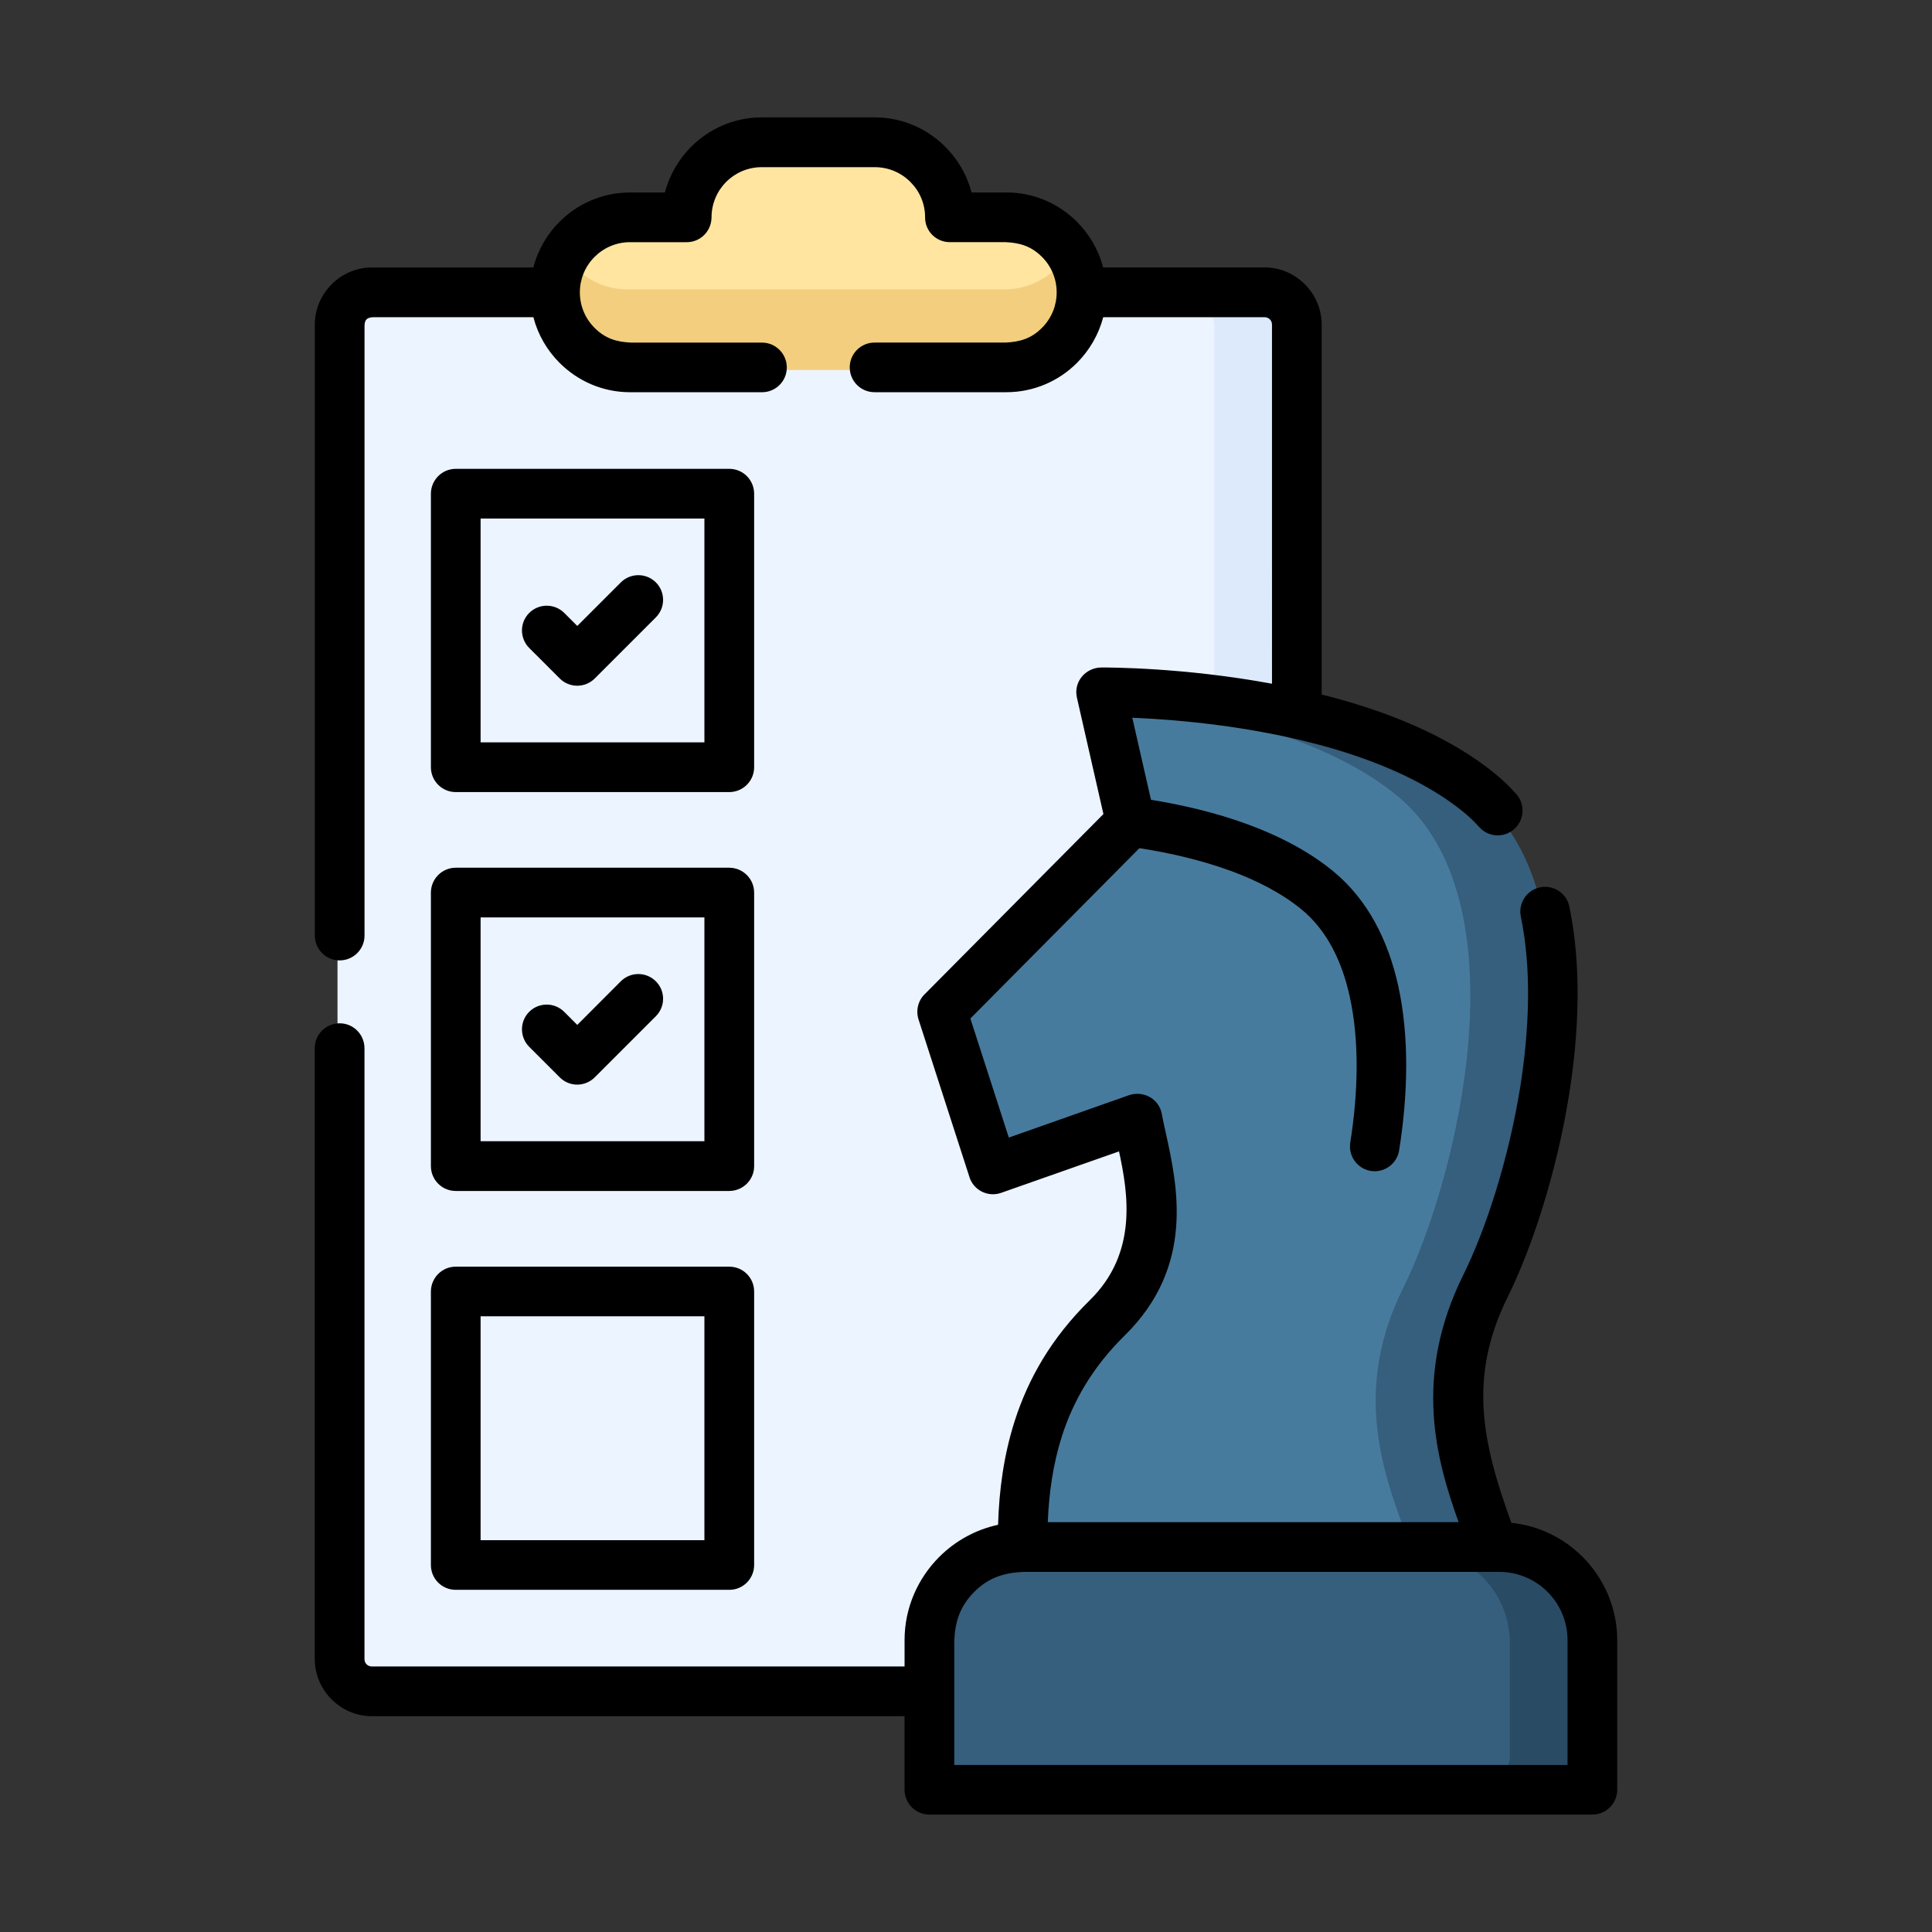 <?xml version="1.0" encoding="utf-8"?>
<!-- Generator: Adobe Illustrator 24.0.1, SVG Export Plug-In . SVG Version: 6.00 Build 0)  -->
<svg version="1.1" id="Capa_1" xmlns="http://www.w3.org/2000/svg" xmlns:xlink="http://www.w3.org/1999/xlink" x="0px" y="0px"
	 width="100px" height="100px" viewBox="0 0 100 100" enable-background="new 0 0 100 100" xml:space="preserve">
<rect x="0" y="0" width="100" height="100" fill="#333333" stroke="none"/>
<g>
	<g>
		<path fill-rule="evenodd" clip-rule="evenodd" fill="#ECF4FF" d="M19.142,15.265h46.203c0.919,0,1.668,0.749,1.668,1.668v69.071
			c0,0.919-0.749,1.668-1.668,1.668H19.142c-0.919,0-1.673-0.749-1.673-1.668V16.933C17.469,16.014,18.222,15.265,19.142,15.265z"/>
		<path fill-rule="evenodd" clip-rule="evenodd" fill="#DDEAFB" d="M61.181,15.265h4.163c0.919,0,1.668,0.749,1.668,1.668v69.071
			c0,0.919-0.749,1.668-1.668,1.668h-4.163c0.919,0,1.668-0.749,1.668-1.668V16.933C62.849,16.014,62.1,15.265,61.181,15.265z"/>
		<path fill-rule="evenodd" clip-rule="evenodd" fill="#477B9E" d="M52.821,80.207c-0.034-4.09,0.73-8.282,4.372-11.857
			c3.108-3.045,2.339-6.707,1.814-9.163c-0.17-0.783-1.017-0.885-1.362-0.764l-5.238,1.843c-0.652,0.229-1.24,0.019-1.483-0.734
			l-1.906-5.899c-0.263-0.812-0.17-1.323,0.472-1.97l8.919-8.993l-1.264-5.549c-0.131-0.579,0.379-1.157,1.007-1.133
			c3.468,0.122,13.058,0.856,18.35,5.219c6.541,5.398,3.166,19.668,0.277,25.49c-2.889,5.817-0.613,10.437,0.428,13.511
			l-12.348,3.745L52.821,80.207z"/>
		<path fill-rule="evenodd" clip-rule="evenodd" fill="#365E7D" d="M52.821,80.207h24.672c2.651,0,4.82,2.169,4.82,4.82v6.016
			c-0.156,0.875-0.846,1.571-1.727,1.727H49.723c-0.876-0.156-1.571-0.851-1.727-1.727v-6.016
			C47.996,82.376,50.165,80.207,52.821,80.207L52.821,80.207z"/>
		<path fill-rule="evenodd" clip-rule="evenodd" fill="#FFE5A0" d="M32.502,11.379h2.928c0-2.135,1.746-3.881,3.881-3.881h5.86
			c2.135,0,3.886,1.746,3.886,3.881h2.928c2.135,0,3.881,1.751,3.881,3.886s-1.746,3.881-3.881,3.881H32.502
			c-2.14,0-3.886-1.746-3.886-3.881C28.615,13.13,30.362,11.379,32.502,11.379z"/>
		<path fill-rule="evenodd" clip-rule="evenodd" fill="#294B64" d="M78.15,85.027v6.016c-0.156,0.875-0.846,1.571-1.727,1.727h4.163
			c0.88-0.156,1.571-0.851,1.727-1.727v-6.016c0-2.651-2.169-4.82-4.82-4.82h-0.287H73.33c0.778,0,1.512,0.185,2.169,0.516
			c0.054,0.029,0.102,0.058,0.156,0.088C77.143,81.632,78.15,83.218,78.15,85.027L78.15,85.027z"/>
		<path fill-rule="evenodd" clip-rule="evenodd" fill="#365E7D" d="M72.615,66.696c-2.889,5.817-0.613,10.437,0.428,13.511h0.287
			h3.876c-1.041-3.074-3.317-7.694-0.428-13.511c2.889-5.822,6.264-20.091-0.277-25.49c-2.553-2.101-6.104-3.366-9.489-4.119
			c-3.628-0.812-7.067-1.036-8.861-1.099c-0.263-0.01-0.501,0.083-0.686,0.238c2.748,0.287,6.298,0.871,9.547,2.067
			c1.965,0.725,3.818,1.673,5.325,2.913C78.879,46.605,75.504,60.875,72.615,66.696L72.615,66.696z"/>
		<path fill-rule="evenodd" clip-rule="evenodd" fill="#F2CE7E" d="M29.224,13.183c-0.384,0.603-0.608,1.318-0.608,2.082
			c0,2.135,1.746,3.881,3.886,3.881h19.483c2.135,0,3.881-1.746,3.881-3.881c0-0.763-0.224-1.478-0.608-2.082
			c-0.691,1.08-1.902,1.799-3.273,1.799H32.502C31.13,14.983,29.919,14.263,29.224,13.183z"/>
	</g>
	<path d="M78.719,47.451c-0.146-0.696,0.297-1.377,0.992-1.522c0.695-0.146,1.376,0.302,1.517,0.992
		c0.632,3.02,0.511,6.454-0.01,9.722c-0.657,4.129-1.96,8.03-3.181,10.491c-2.067,4.168-1.303,7.568,0.19,11.687
		c1.43,0.146,2.719,0.793,3.686,1.76c1.109,1.109,1.794,2.641,1.794,4.319v7.738c0,0.71-0.579,1.289-1.289,1.284H48.103
		c-0.71,0-1.284-0.579-1.284-1.289V88.83H19.249c-1.624,0-2.957-1.338-2.957-2.962V54.25c0-0.71,0.579-1.284,1.289-1.284
		c0.71,0,1.284,0.579,1.284,1.289v31.618c0,0.219,0.17,0.384,0.384,0.384h27.571v-1.367c0-1.673,0.691-3.2,1.795-4.304
		c0.822-0.822,1.873-1.41,3.045-1.663c0.054-1.79,0.292-3.589,0.856-5.359c0.7-2.194,1.902-4.314,3.886-6.259
		c2.5-2.446,1.989-5.539,1.518-7.709l-6.099,2.145c-0.7,0.248-1.464-0.151-1.658-0.866l-2.621-8.112
		c-0.155-0.491-0.005-1.007,0.35-1.333l9.221-9.294l-1.371-6.021c-0.19-0.817,0.442-1.561,1.269-1.566
		c0.37,0,4.26-0.005,8.827,0.841V16.802c0-0.219-0.17-0.384-0.384-0.384h-8.351c-0.238,0.905-0.715,1.717-1.357,2.364
		c-0.939,0.939-2.232,1.518-3.652,1.518h-6.828c-0.71,0-1.284-0.574-1.284-1.284c0-0.71,0.579-1.289,1.289-1.284h6.77
		c0.759-0.034,1.338-0.209,1.892-0.763c1.012-1.012,1.016-2.655,0-3.672c-0.55-0.55-1.133-0.73-1.887-0.763h-2.884
		c-0.71,0-1.284-0.574-1.279-1.284c0-0.72-0.292-1.367-0.763-1.833c-0.467-0.472-1.119-0.764-1.838-0.764h-5.86
		c-0.715,0-1.362,0.292-1.834,0.759c-0.467,0.472-0.759,1.124-0.759,1.839c-0.005,0.715-0.579,1.289-1.289,1.284h-2.933
		c-0.715,0-1.362,0.292-1.833,0.763c-1.012,1.011-1.016,2.655,0,3.672c0.55,0.55,1.133,0.73,1.887,0.763h6.78
		c0.71,0,1.284,0.579,1.284,1.289c0,0.71-0.579,1.284-1.289,1.279h-6.828c-1.415,0-2.704-0.579-3.643-1.518
		c-0.647-0.647-1.123-1.459-1.357-2.364h-8.302c-0.306,0.015-0.428,0.126-0.438,0.433v31.574c0,0.71-0.579,1.284-1.289,1.284
		c-0.71,0-1.284-0.579-1.284-1.289V16.797c0-0.807,0.335-1.542,0.87-2.082c0.535-0.535,1.274-0.871,2.086-0.871h8.355
		c0.233-0.905,0.71-1.717,1.352-2.364c0.939-0.939,2.232-1.517,3.652-1.517h1.804c0.238-0.909,0.715-1.717,1.357-2.364
		c0.939-0.939,2.232-1.523,3.653-1.523h5.86c1.415,0,2.709,0.584,3.643,1.522c0.647,0.642,1.123,1.454,1.362,2.364h1.809
		c1.415,0,2.709,0.579,3.643,1.517c0.647,0.647,1.123,1.459,1.357,2.364h8.36c0.807,0,1.547,0.336,2.082,0.871
		c0.535,0.535,0.87,1.279,0.87,2.086v19.148c3.239,0.812,6.551,2.101,9.022,4.139c0.375,0.311,0.72,0.642,1.046,1.007
		c0.476,0.53,0.428,1.342-0.097,1.814c-0.53,0.477-1.342,0.433-1.814-0.097c-0.238-0.263-0.501-0.521-0.773-0.744
		c-4.231-3.492-11.813-4.693-17.187-4.917l0.968,4.246c1.62,0.263,3.361,0.666,5.014,1.274c1.619,0.598,3.161,1.391,4.431,2.437
		c1.775,1.464,2.821,3.546,3.346,5.89c0.593,2.67,0.506,5.71,0.053,8.545c-0.112,0.7-0.768,1.177-1.469,1.065
		c-0.695-0.112-1.172-0.773-1.06-1.469c0.404-2.544,0.486-5.248-0.034-7.582c-0.404-1.824-1.182-3.404-2.471-4.469
		c-1.031-0.851-2.315-1.508-3.677-2.009c-1.547-0.564-3.195-0.939-4.732-1.177l-8.749,8.818l1.989,6.162l6.206-2.189
		c0.754-0.263,1.581,0.175,1.717,0.987c0.049,0.258,0.122,0.608,0.209,0.987c0.598,2.724,1.512,6.882-2.14,10.466
		c-1.658,1.629-2.66,3.39-3.244,5.209c-0.462,1.449-0.671,2.947-0.73,4.445h21.263c-1.138-3.191-2.383-7.495,0.243-12.796
		c1.128-2.271,2.334-5.894,2.952-9.751C79.161,53.249,79.278,50.141,78.719,47.451L78.719,47.451z M27.395,54.187
		c-0.501-0.501-0.506-1.313-0.005-1.814c0.501-0.501,1.313-0.501,1.814,0l0.676,0.676l2.252-2.257c0.501-0.501,1.313-0.501,1.814,0
		c0.501,0.496,0.501,1.308,0,1.809l-3.161,3.161c-0.501,0.501-1.308,0.506-1.809,0.005L27.395,54.187z M27.395,33.542
		c-0.501-0.501-0.506-1.313-0.005-1.814c0.501-0.501,1.313-0.501,1.814-0.005l0.676,0.676l2.252-2.252
		c0.501-0.501,1.313-0.501,1.814-0.005c0.501,0.501,0.501,1.313,0,1.814l-3.161,3.161c-0.501,0.501-1.308,0.501-1.809,0.005
		L27.395,33.542z M23.592,65.563h14.158c0.71,0,1.284,0.574,1.284,1.284v14.158c0,0.71-0.579,1.289-1.289,1.284H23.587
		c-0.71,0-1.284-0.574-1.284-1.284V66.847C22.308,66.137,22.882,65.558,23.592,65.563L23.592,65.563z M36.46,68.131H24.876v11.59
		H36.46V68.131z M23.592,44.913h14.158c0.71,0.005,1.284,0.579,1.284,1.289v14.158c0,0.71-0.579,1.284-1.289,1.284H23.587
		c-0.71,0-1.284-0.579-1.284-1.289V46.197C22.308,45.487,22.882,44.913,23.592,44.913L23.592,44.913z M36.46,47.486H24.876V59.07
		H36.46V47.486z M23.592,24.267h14.158c0.71,0,1.284,0.579,1.284,1.289v14.158c0,0.71-0.579,1.284-1.289,1.284H23.587
		c-0.71,0-1.284-0.579-1.284-1.289V25.551C22.308,24.841,22.882,24.267,23.592,24.267L23.592,24.267z M36.46,26.84H24.876v11.585
		H36.46V26.84z M77.6,81.36H52.981c-1.021,0.044-1.814,0.296-2.553,1.036c-0.734,0.734-0.997,1.532-1.036,2.553v6.405h31.744v-6.459
		c0-0.973-0.394-1.858-1.036-2.5C79.463,81.758,78.578,81.36,77.6,81.36z"/>
</g>
</svg>
